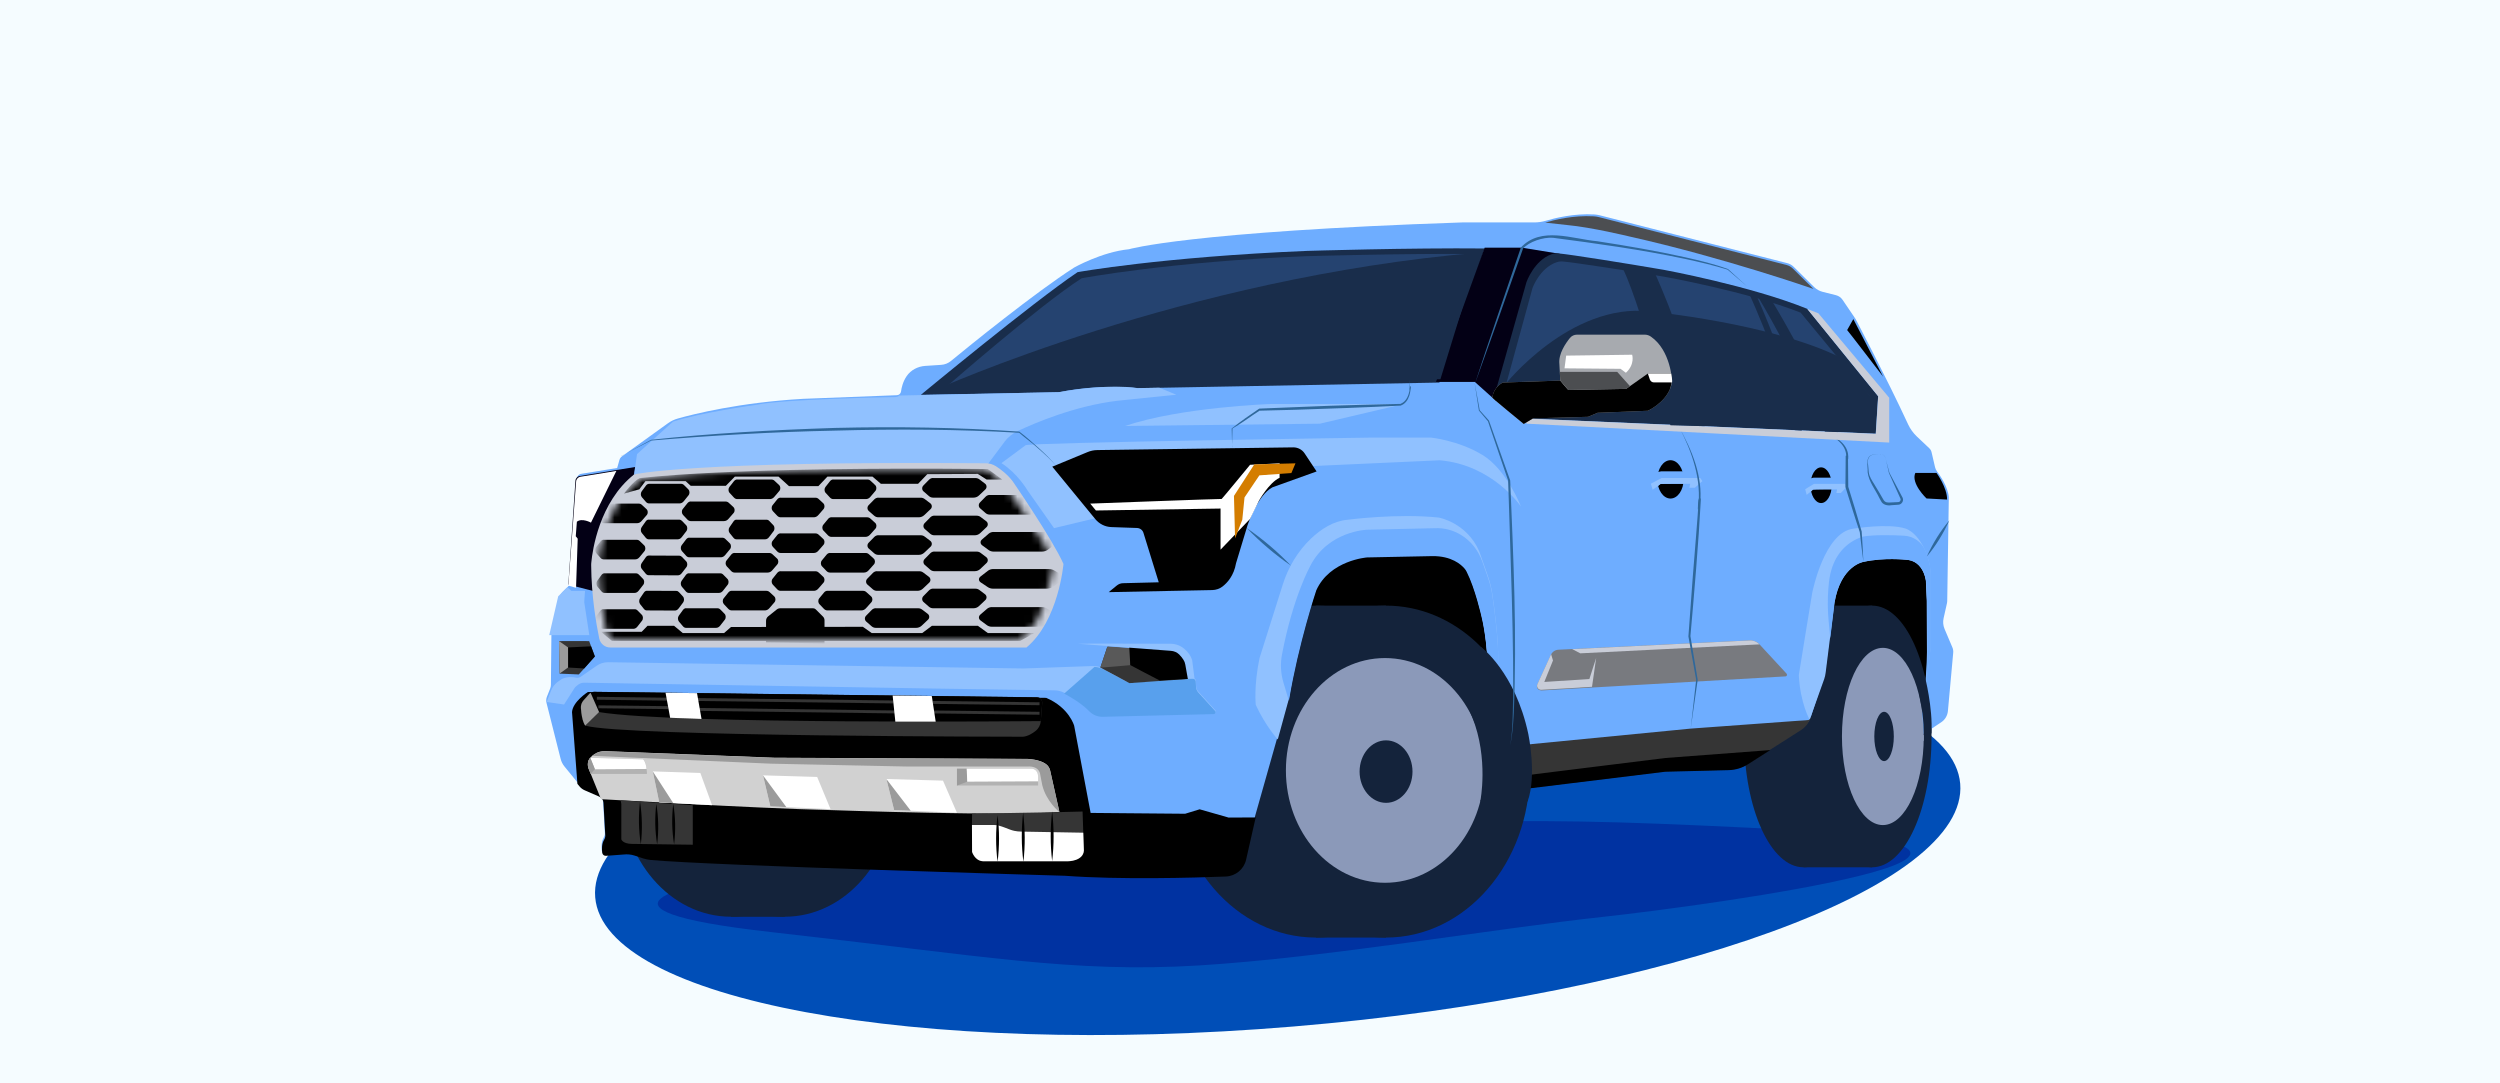 <?xml version="1.0" encoding="UTF-8"?> <svg xmlns="http://www.w3.org/2000/svg" width="360" height="156" viewBox="0 0 360 156" fill="none"><rect x="0" y="0" width="360" height="156" fill="#808080" stroke="none"/><g clip-path="url(#clip0_1_187)"><path d="M360 0H0V156H360V0Z" fill="#F5FCFF"></path><path d="M186.22 147.82C240.5 143.3 283.51 127.65 282.27 112.86C281.04 98.07 236.04 89.74 181.76 94.26C127.48 98.78 84.47 114.43 85.71 129.22C86.94 144.01 131.94 152.34 186.22 147.82Z" fill="#004EB7"></path><path d="M181.62 95.82C181.21 95.68 209.3 102.33 209.3 102.33L222.46 107.99L240.56 99.61L256.88 106.03C256.88 106.03 266.88 93.27 267.38 93.27C267.88 93.27 276.87 108.95 276.87 108.95C276.87 108.95 279.85 98.1 279.6 97.69C279.35 97.28 278.98 79.82 278.98 79.82L265.99 73.57L226.39 78.05L209.3 68.77L178.87 82.56C178.87 82.56 173.54 95.57 174.23 96.12C174.92 96.67 181.62 95.82 181.62 95.82Z" fill="black"></path><path d="M166.19 117.19C156.57 118.04 108.82 125.75 104.94 126.46C101.06 127.17 80.81 130.84 111.12 134.23C141.42 137.62 154.41 140.15 172.72 139.02C191.03 137.89 215.3 133.71 230.81 132.03C245.59 130.43 308.7 121.88 251.63 119.18C232.6 118.28 222.8 117.95 203.48 118.52C184.16 119.09 166.19 117.2 166.19 117.2" fill="#0032A1"></path><path d="M121.15 113.51C121.15 123.73 114.04 132.01 105.27 132.01C96.5 132.01 89.39 123.73 89.39 113.51C89.39 103.29 96.5 95.01 105.27 95.01C114.04 95.01 121.15 103.29 121.15 113.51Z" fill="#14233B"></path><path d="M113.01 95.01H105.27V132.02H113.01V95.01Z" fill="#14233B"></path><path d="M128.88 113.51C128.88 123.73 121.77 132.01 113 132.01C104.23 132.01 97.12 123.73 97.12 113.51C97.12 103.29 104.23 95.01 113 95.01C121.77 95.01 128.88 103.29 128.88 113.51Z" fill="#14233B"></path><path d="M268.25 106.05C268.25 116.45 264.42 124.89 259.7 124.89C254.98 124.89 251.15 116.46 251.15 106.05C251.15 95.64 254.98 87.21 259.7 87.21C264.42 87.21 268.25 95.64 268.25 106.05Z" fill="#14233B"></path><path d="M269.6 87.21H259.71V124.89H269.6V87.21Z" fill="#14233B"></path><path d="M278.14 106.05C278.14 116.45 274.31 124.89 269.59 124.89C264.87 124.89 261.04 116.46 261.04 106.05C261.04 95.64 264.87 87.21 269.59 87.21C274.31 87.21 278.14 95.64 278.14 106.05Z" fill="#14233B"></path><path d="M277.02 106.05C277.02 113.1 274.38 118.81 271.13 118.81C267.88 118.81 265.24 113.1 265.24 106.05C265.24 99 267.88 93.29 271.13 93.29C274.38 93.29 277.02 99 277.02 106.05Z" fill="#8B99B9"></path><path d="M272.71 106.05C272.71 108.01 272.08 109.6 271.31 109.6C270.54 109.6 269.9 108.01 269.9 106.05C269.9 104.09 270.53 102.5 271.31 102.5C272.09 102.5 272.71 104.09 272.71 106.05Z" fill="#14233B"></path><path d="M210.21 111.11C210.21 124.31 200.93 135.01 189.49 135.01C178.05 135.01 168.77 124.31 168.77 111.11C168.77 97.91 178.05 87.21 189.49 87.21C200.93 87.21 210.21 97.91 210.21 111.11Z" fill="#14233B"></path><path d="M199.58 87.21H189.49V135.01H199.58V87.21Z" fill="#14233B"></path><path d="M220.3 111.11C220.3 124.31 211.02 135.01 199.58 135.01C188.14 135.01 178.86 124.31 178.86 111.11C178.86 97.91 188.14 87.21 199.58 87.21C204.54 87.21 209.1 89.22 212.67 92.58C217.33 96.96 220.3 103.64 220.3 111.11Z" fill="#14233B"></path><path d="M213.71 110.94C213.71 119.88 207.32 127.12 199.44 127.12C191.56 127.12 185.17 119.87 185.17 110.94C185.17 102.01 191.56 94.76 199.44 94.76C207.32 94.76 213.71 102.01 213.71 110.94Z" fill="#8B99B9"></path><path d="M203.4 111.11C203.4 113.6 201.69 115.61 199.59 115.61C197.49 115.61 195.78 113.59 195.78 111.11C195.78 108.63 197.49 106.61 199.59 106.61C201.69 106.61 203.4 108.63 203.4 111.11Z" fill="#14233B"></path><path d="M79.54 90.77L80.54 86.13C80.62 85.77 80.8 85.44 81.07 85.18L81.75 84.52C81.93 84.35 82.04 84.12 82.05 83.87L83.07 68.92C83.09 68.57 83.36 68.28 83.7 68.23L88.87 67.39L89.2 66.23C89.26 66.02 89.39 65.84 89.57 65.71L96.17 60.96C96.61 60.64 97.11 60.4 97.63 60.26C99.86 59.63 106.47 57.96 115.66 57.43L129.15 56.91C129.46 56.9 129.71 56.67 129.75 56.36C129.82 55.83 130.01 54.97 130.56 54.16C131.16 53.28 132.17 52.76 133.23 52.69L135.51 52.54C136.04 52.51 136.54 52.31 136.95 51.97C139.51 49.86 149.07 42.12 154.67 38.53C154.67 38.53 158.64 36.28 162.57 35.89C162.57 35.89 171.06 33.36 210.55 32.03H220.92C221.49 32.03 222.05 31.95 222.59 31.79C223.88 31.4 226.68 30.71 229.59 30.88C229.85 30.9 230.11 30.94 230.36 31L257.36 37.89C257.71 37.98 258.03 38.16 258.29 38.42L261.24 41.34C261.57 41.67 261.99 41.9 262.44 42.02L264.39 42.51C264.77 42.61 265.1 42.84 265.32 43.16L267.2 45.93C267.2 45.93 271.75 54.57 274.77 61.11C275.07 61.76 275.5 62.35 276.02 62.85L277.82 64.55C277.98 64.7 278.09 64.89 278.14 65.1L278.65 67.29C278.7 67.5 278.79 67.69 278.92 67.87C279.38 68.48 280.51 70.11 280.63 71.6L280.4 86.58C280.4 86.66 280.39 86.75 280.37 86.83L279.88 89.02C279.76 89.54 279.81 90.08 280.02 90.58L281.14 93.22C281.25 93.47 281.29 93.74 281.26 94.02L280.5 102.38C280.44 103.04 280.09 103.64 279.54 104L276.16 106.26C276.16 106.26 277.37 100.77 277.48 93.92L277.44 86.37L277.32 83.54C277.32 83.54 277.05 80.37 274.36 80.29C274.36 80.29 271.24 79.94 268.28 80.6C268.28 80.6 265.01 81.11 264.11 86.48L262.84 96.58C262.8 96.88 262.74 97.17 262.64 97.46L260.82 103.05C260.58 103.79 260.09 104.42 259.43 104.84L251.82 109.69C250.99 110.22 250.03 110.51 249.05 110.54L239.88 110.77L209.39 114.51C209.39 114.51 213.79 108.2 214.41 101.15C214.41 101.15 214.53 93.21 213.32 88.3C213.32 88.3 212.42 84.27 211.18 81.83C211.1 81.67 211 81.51 210.88 81.37C210.38 80.78 209 79.54 206.23 79.57L196.84 79.76C196.84 79.76 191.47 80.15 189.52 84.51C189.52 84.51 186.95 92.18 185.59 100.36L180.76 117.42L179.38 123.5C179.07 124.88 177.87 125.88 176.46 125.93C171.8 126.11 161.28 126.41 153.27 125.82C153.27 125.82 101.86 124.34 93.58 123.54C93.23 123.51 92.88 123.43 92.55 123.32L91.31 122.91C90.8 122.74 90.27 122.69 89.74 122.76L87.2 122.95C86.93 122.97 86.69 122.77 86.66 122.5C86.6 122.01 86.58 121.23 86.91 120.67C87.03 120.46 87.11 120.24 87.1 120C87.05 119.02 86.91 116.5 86.84 115.31C86.82 114.92 86.58 114.58 86.22 114.42L84.13 113.51C83.84 113.38 83.58 113.19 83.38 112.94L81.28 110.37C81.02 110.05 80.83 109.68 80.73 109.27L78.7 101.23C78.62 100.93 78.64 100.61 78.76 100.32L79.22 99.16C79.29 98.99 79.32 98.8 79.33 98.62L79.4 91.58C79.4 91.3 79.43 91.02 79.49 90.74L79.54 90.77Z" fill="#6EADFF"></path><path d="M222.49 32.06C223.78 31.67 226.58 30.98 229.49 31.15C229.75 31.17 230.01 31.21 230.26 31.27L257.26 38.16C257.61 38.25 257.93 38.43 258.19 38.69L261.14 41.61C261.14 41.61 248.25 37.1 234.58 34.04C234.58 34.04 229.18 32.73 225.71 32.41L222.47 32.05L222.49 32.06Z" fill="#4C4E51"></path><path d="M81.84 84.18L82.86 69.23C82.88 68.88 83.15 68.59 83.49 68.54L88.66 67.7L91.45 67.25L91.31 68.31L86.17 77.85L85.79 85.2L81.83 84.18H81.84Z" fill="#030015"></path><path d="M260.79 103.13L260.72 103.35C260.48 104.09 259.99 104.72 259.33 105.14L251.72 109.99C250.89 110.52 249.93 110.81 248.95 110.84L239.78 111.07L209.29 114.81C209.29 114.81 211.18 112.16 212.69 107.94C212.69 107.94 214.24 107.76 214.27 107.76L243.45 104.92L260.46 103.68" fill="#353535"></path><path d="M210.56 112.77C209.83 114.11 209.29 114.87 209.29 114.87L239.78 111.13L248.95 110.9C249.93 110.87 250.89 110.58 251.72 110.05L254.92 108.01L239.83 109.15L210.55 112.78L210.56 112.77Z" fill="black"></path><path d="M276.97 101.86C277.23 99.76 277.48 97.12 277.53 94.23L277.49 86.68L277.37 83.85C277.37 83.85 277.1 80.68 274.41 80.6C274.41 80.6 271.29 80.25 268.33 80.91C268.33 80.91 265.06 81.42 264.16 86.79L262.89 96.89C262.85 97.19 262.79 97.48 262.69 97.77L260.59 103.64C260.59 103.64 259.22 101.23 259.03 97.21C259.03 97.21 260.94 85.41 260.97 85.32C261 85.23 262.69 76.6 266.93 76.12C266.93 76.12 271.95 75.31 274.42 76.12C274.42 76.12 276.7 76.76 277.78 80.98C277.94 81.59 278.01 82.23 278.01 82.86V93.3L276.95 101.86H276.97Z" fill="#90C1FF"></path><path d="M263.55 91.97L264.17 86.79C265.07 81.42 268.34 80.91 268.34 80.91C271.3 80.25 274.42 80.6 274.42 80.6C277.11 80.68 277.38 83.85 277.38 83.85L277.5 86.68L277.54 94.23C277.49 97.12 277.25 99.77 276.98 101.86L278.04 93.3V82.86C278.04 82.22 277.96 81.57 277.8 80.95C277.64 80.33 277.44 79.74 277.23 79.25C276.7 78.02 275.52 77.21 274.18 77.14C272.47 77.05 269.95 76.99 268.28 77.26C268.28 77.26 268.04 77.32 267.68 77.48C265.48 78.4 263.97 80.3 263.47 83.13C263.39 83.59 263.34 84.03 263.28 84.8C263.16 86.37 263.18 87.95 263.33 89.51L263.56 91.97H263.55Z" fill="#6EADFF"></path><path d="M211.45 111.21C212.69 108.72 214.09 105.17 214.42 101.42C214.42 101.42 214.54 93.48 213.33 88.57C213.33 88.57 212.43 84.54 211.19 82.1C211.11 81.94 211.01 81.78 210.89 81.64C210.39 81.05 209.01 79.81 206.24 79.84L196.85 80.03C196.85 80.03 191.48 80.42 189.53 84.78C189.53 84.78 186.96 92.45 185.6 100.63L184 106.48C184 106.48 182.24 104.57 180.83 101.5C180.83 101.5 180.53 98.76 181.38 94.74L184.72 84.17C185.51 81.67 186.88 79.37 188.78 77.56C190.21 76.2 192.02 75.01 194.09 74.84C194.09 74.84 201.22 73.9 207.18 74.53C207.18 74.53 211.21 75.23 213.02 79.41L214.25 82.93C214.55 83.79 214.77 84.67 214.9 85.57C215.23 87.83 215.81 92.3 215.73 95.01C215.73 95.01 215.76 100.85 214.69 105C214.51 105.71 214.22 106.39 213.86 107.02L211.45 111.22V111.21Z" fill="#90C1FF"></path><path d="M185.61 100.87C186.97 92.69 189.54 85.02 189.54 85.02C191.49 80.66 196.86 80.27 196.86 80.27L206.25 80.08C209.02 80.05 210.4 81.29 210.9 81.88C211.02 82.02 211.12 82.17 211.2 82.34C212.44 84.77 213.34 88.81 213.34 88.81C214.55 93.72 214.43 101.66 214.43 101.66C214.1 105.41 212.7 108.96 211.46 111.45L213.87 107.25C214.23 106.61 214.52 105.94 214.7 105.23C215.77 101.08 215.74 95.24 215.74 95.24C215.82 92.53 215.24 88.05 214.91 85.8C214.78 84.9 214.56 84.02 214.26 83.16L213.48 80.94C212.91 79.31 211.83 77.89 210.35 77.01C209.36 76.42 208.1 75.98 206.57 76.06L196.86 76.28C196.86 76.28 191.26 76.44 188.68 81.49C188.68 81.49 186.16 86 184.6 94.29C184.35 95.61 184.43 96.98 184.81 98.27L185.59 100.88L185.61 100.87Z" fill="#6EADFF"></path><path d="M81.84 84.32L82.96 69.34C82.98 68.99 83.25 68.7 83.59 68.65L88.76 67.81L85.1 75.26C85.1 75.26 83.8 74.54 83.07 75.13L82.91 77.22L83.19 77.57L82.95 84.65L81.82 84.32H81.84Z" fill="white"></path><path d="M83.16 112.89L83.44 113.23C83.64 113.48 83.9 113.67 84.19 113.8L86.28 114.71C86.64 114.87 86.88 115.21 86.9 115.6C86.96 116.79 87.1 119.31 87.16 120.29C87.17 120.53 87.1 120.76 86.97 120.96C86.64 121.52 86.66 122.29 86.72 122.79C86.75 123.06 86.99 123.26 87.26 123.24L89.8 123.05C90.33 122.99 90.87 123.04 91.37 123.2L92.61 123.61C92.95 123.72 93.29 123.79 93.64 123.83C101.92 124.63 153.33 126.11 153.33 126.11C161.34 126.7 171.86 126.4 176.52 126.22C177.93 126.16 179.13 125.17 179.44 123.79L180.82 117.71L176.92 117.73L172.75 116.54L170.66 117.18L157.05 117.06L154.68 104.51C154.68 104.51 153.97 101.9 150.65 100.49L84.65 99.65C84.65 99.65 82.47 101.04 82.37 102.54L83.15 112.91L83.16 112.89Z" fill="black"></path><path d="M132.61 56.85C132.61 56.85 148.59 43.63 155.17 39.19C155.17 39.19 167.26 37 188.19 36.13C188.19 36.13 203.16 35.67 213.8 35.78L207.27 55.09L163.8 55.9C163.8 55.9 158.77 55.21 152.47 56.48L132.62 56.85H132.61Z" fill="#192D4B"></path><path d="M85.58 99.63L149.32 100.42C149.77 100.42 150.12 100.81 150.08 101.26L149.87 103.85C149.83 104.4 149.56 104.91 149.13 105.25C148.67 105.62 148.02 106.02 147.32 106.09C147.32 106.09 89.59 106.07 84.28 104.49C84.28 104.49 83.78 103.95 83.65 101.96C83.62 101.56 83.76 101.16 84.03 100.85L84.84 99.95C85.03 99.74 85.3 99.62 85.58 99.62V99.63Z" fill="#353535"></path><path d="M84.28 104.49C84.28 104.49 83.78 103.95 83.65 101.96C83.62 101.56 83.76 101.16 84.03 100.85L84.84 99.95C85.03 99.74 85.3 99.62 85.58 99.62L149.32 100.41C149.77 100.41 150.12 100.8 150.08 101.25L149.87 103.84C149.87 103.84 97.24 104.36 86.26 102.54L84.28 104.48V104.49Z" fill="black"></path><path d="M134.28 101.15L149.69 101.34" stroke="#353535" stroke-width="0.42" stroke-miterlimit="10"></path><path d="M134.28 102.52L149.69 102.71" stroke="#353535" stroke-width="0.42" stroke-miterlimit="10"></path><path d="M100.37 100.73L128.65 101.08" stroke="#353535" stroke-width="0.42" stroke-miterlimit="10"></path><path d="M100.65 102.16L128.93 102.52" stroke="#353535" stroke-width="0.42" stroke-miterlimit="10"></path><path d="M85.95 100.55L96.04 100.68" stroke="#353535" stroke-width="0.42" stroke-miterlimit="10"></path><path d="M86.17 101.78L96.26 101.9" stroke="#353535" stroke-width="0.42" stroke-miterlimit="10"></path><path d="M86.26 102.55L84.28 104.49C84.28 104.49 83.78 103.95 83.65 101.96C83.62 101.56 83.76 101.16 84.03 100.85L84.84 99.95C84.9 99.88 84.97 99.82 85.05 99.77L86.27 102.54L86.26 102.55Z" fill="#9B9B9B"></path><path d="M95.84 99.76L95.86 99.87L96.5 103.36L101.02 103.53L100.37 99.81L95.84 99.76Z" fill="white"></path><path d="M128.54 100.16L134.18 100.23L134.74 103.92H128.93L128.54 100.16Z" fill="white"></path><path d="M86.55 115.09C86.17 115.03 108.3 116.39 119.82 116.66C119.82 116.66 146.35 117.59 152.55 116.91L151.22 110.96C151.14 110.6 150.95 110.28 150.66 110.06C150.23 109.73 149.43 109.37 147.99 109.28L111.47 109.11L87.18 108.16C86.62 108.14 86.07 108.28 85.61 108.58C85.39 108.72 85.17 108.9 84.99 109.12C84.63 109.55 84.55 110.15 84.76 110.67L86.55 115.09Z" fill="#D1D1D1"></path><path d="M137.8 110.7H148.69C148.88 110.7 149.06 110.79 149.16 110.95C149.23 111.05 149.31 111.18 149.38 111.33C149.46 111.49 149.49 111.67 149.49 111.85V113.12H137.8V110.7Z" fill="#B2B2B2"></path><path d="M139.21 110.7H137.8V113.12L139.28 112.57L139.21 110.7Z" fill="#9B9B9B"></path><path d="M139.22 110.92L139.28 112.56L149.49 112.51V111.88C149.49 111.62 149.44 111.37 149.31 111.15C149.17 110.9 148.92 110.67 148.51 110.7H139.21V110.92H139.22Z" fill="white"></path><path d="M85.56 111.45H93.16C93.16 111.45 93.2 109.94 92.62 109.33L85.03 109.12C85.03 109.12 84.44 109.62 84.77 110.67L85.09 111.45H85.58H85.56Z" fill="#B2B2B2"></path><path d="M85.02 109.13L92.61 109.34C92.92 109.67 93.06 110.25 93.11 110.73L85.65 110.78L85.01 109.14L85.02 109.13Z" fill="white"></path><path d="M85.06 111.45L84.74 110.67C84.41 109.62 85 109.12 85 109.12L85.67 110.76L85.05 111.44L85.06 111.45Z" fill="#9B9B9B"></path><path d="M94 111.08L100.85 111.31L102.54 115.95L94.93 115.55L94 111.08Z" fill="white"></path><path d="M96.95 115.65L94.93 115.55L94 111.08L96.95 115.65Z" fill="#9B9B9B"></path><path d="M109.87 111.65L117.67 111.88L119.6 116.52L110.93 116.12L109.87 111.65Z" fill="white"></path><path d="M113.23 116.22L110.93 116.12L109.87 111.65L113.23 116.22Z" fill="#9B9B9B"></path><path d="M127.64 112.18L135.79 112.41L137.8 117.04L128.75 116.64L127.64 112.18Z" fill="white"></path><path d="M131.15 116.75L128.75 116.64L127.64 112.18L131.15 116.75Z" fill="#9B9B9B"></path><path d="M89.47 115.79V120.86C89.47 120.86 89.65 121.5 90.98 121.52L99.76 121.64V115.95L97.12 115.77L89.38 115.24L89.47 115.79Z" fill="#353535"></path><path d="M96.95 115.76C97.27 117.7 97.31 119.65 97.07 121.6C96.75 119.66 96.71 117.71 96.95 115.76Z" fill="black"></path><path d="M94.51 115.76C94.83 117.7 94.87 119.65 94.63 121.6C94.31 119.66 94.27 117.71 94.51 115.76Z" fill="black"></path><path d="M92.16 115.43C92.48 117.48 92.52 119.54 92.28 121.6C91.96 119.55 91.92 117.49 92.16 115.43Z" fill="black"></path><path d="M139.98 117.16C139.95 117.32 139.98 122.67 139.98 122.67C139.98 122.67 140.36 123.95 141.54 124.02H153.8C153.8 124.02 155.96 124.02 156.08 122.49L155.89 116.86L152.26 116.95L139.96 117.17L139.98 117.16Z" fill="#353535"></path><path d="M139.96 118.79C139.96 120.35 139.98 122.67 139.98 122.67C139.98 122.67 140.36 123.95 141.54 124.02H153.8C153.8 124.02 155.96 124.02 156.08 122.49L155.99 119.91L147.08 119.75C146.73 119.75 146.39 119.71 146.05 119.64C145.24 119.48 144.13 118.81 143.16 118.8H139.95L139.96 118.79Z" fill="white"></path><path d="M143.65 117.38C143.93 119.62 143.93 121.88 143.65 124.12C143.37 121.88 143.37 119.62 143.65 117.38Z" fill="black"></path><path d="M147.33 117.04C147.62 119.4 147.64 121.76 147.37 124.12C147.07 121.76 147.06 119.4 147.33 117.04Z" fill="black"></path><path d="M151.51 116.85C151.79 119.24 151.79 121.63 151.51 124.01C151.23 121.62 151.23 119.23 151.51 116.85Z" fill="black"></path><path d="M99.96 117.04C112.65 117.07 126.6 117.57 139.28 118.23C126.79 118.12 112.47 117.6 99.96 117.04Z" fill="black"></path><path d="M99.96 118.2C112.65 118.23 126.6 118.73 139.28 119.39C126.79 119.28 112.47 118.76 99.96 118.2Z" fill="black"></path><path d="M99.96 119.35C112.65 119.38 126.6 119.88 139.28 120.54C126.79 120.43 112.47 119.91 99.96 119.35Z" fill="black"></path><path d="M99.96 120.81C112.65 120.84 126.6 121.34 139.28 122C126.79 121.89 112.47 121.37 99.96 120.81Z" fill="black"></path><path d="M99.96 122.26C112.65 122.29 126.6 122.79 139.28 123.45C126.79 123.34 112.47 122.82 99.96 122.26Z" fill="black"></path><path d="M152.55 116.93C152.55 116.93 150.66 115.43 150.08 113.04L149.79 111.52C149.79 111.52 149.74 110.26 147.91 110.38H130.59L111.04 109.97L85.29 108.84C85.4 108.75 85.51 108.67 85.62 108.6C86.09 108.3 86.64 108.16 87.19 108.18L111.48 109.13L148 109.3C149.44 109.39 150.24 109.75 150.67 110.08C150.96 110.3 151.15 110.63 151.23 110.98L152.56 116.93" fill="#9B9B9B"></path><path d="M78.7 101.08L81.22 101.45C81.22 101.45 82.1 100.1 82.7 99.13C82.82 98.93 83.05 98.74 83.26 98.59C83.52 98.4 83.83 98.3 84.15 98.31L134.56 99.15L151.87 99.41C152.35 99.41 152.83 99.54 153.25 99.76C154.15 100.23 155.76 101.17 156.88 102.32C157.39 102.84 158.1 103.12 158.84 103.1L174.78 102.71C175.02 102.71 175.13 102.42 174.98 102.25L172.56 99.59C172.37 99.38 172.26 99.12 172.24 98.84L172.19 98.03C172.17 97.77 171.95 97.57 171.69 97.59L163.05 98.12C162.65 98.14 162.26 98.06 161.91 97.87L158.97 96.29C158.46 96.02 157.9 95.89 157.32 95.91L147.36 96.26L87.56 95.36C86.99 95.36 86.42 95.52 85.95 95.85L83.66 97.43C83.44 97.59 83.16 97.64 82.89 97.58C82.47 97.48 81.75 97.41 80.95 97.75L80.26 98.22C79.88 98.53 79.56 98.93 79.37 99.4L78.71 101.08H78.7Z" fill="#90C1FF"></path><path d="M153.24 99.88C154.14 100.35 155.75 101.29 156.87 102.44C157.38 102.96 158.09 103.24 158.83 103.22L174.77 102.83C175.01 102.83 175.12 102.54 174.97 102.37L172.55 99.71C172.36 99.5 172.25 99.24 172.23 98.96L172.18 98.15C172.16 97.89 171.94 97.69 171.68 97.71L163.04 98.24C162.64 98.26 162.25 98.18 161.9 97.99L158.96 96.41C158.54 96.19 158.08 96.06 157.61 96.03L153.24 99.88Z" fill="#58A0ED"></path><path d="M158.45 96.13C158.49 96 159.43 93.18 159.43 93.18L168.91 93.82C168.91 93.82 170.62 94.42 170.81 95.97L171.05 97.77L166.4 98.1L162.64 98.37L158.46 96.13H158.45Z" fill="#353535"></path><path d="M158.45 96.13C158.5 96.17 162.76 95.78 162.76 95.78V93.33L159.49 93.08L158.45 96.13Z" fill="#595959"></path><path d="M162.76 95.77C162.76 95.77 166.94 97.99 167 97.99C167.06 97.99 171.04 97.76 171.04 97.76L171.31 96.13L170.79 94.6L169.4 93.59L167.22 93.23C167.22 93.23 164.73 93.29 164.75 93.23C164.77 93.17 162.61 93.07 162.61 93.07L162.76 95.77Z" fill="black"></path><path d="M155.24 92.7C155.32 92.66 165.4 92.69 168.52 92.7C169.26 92.7 169.98 92.95 170.54 93.43C171.01 93.83 171.49 94.4 171.68 95.12L172.01 97.71H171.04L170.68 95.69C170.64 95.44 170.55 95.21 170.41 95C170.27 94.78 170.06 94.49 169.8 94.24C169.48 93.93 169.05 93.75 168.61 93.72L155.23 92.7H155.24Z" fill="#90C1FF"></path><path d="M80.5 92.32C80.56 92.3 84.84 92.32 84.84 92.32L85.66 94.53L83.35 97.12L80.58 97L80.5 92.32Z" fill="#353535"></path><path d="M84.12 96.26L85.66 94.53L85.11 93.07L81.8 93.23V96.12L84.12 96.26Z" fill="black"></path><path d="M80.58 97L81.8 96.12V93.23L80.5 92.32L80.58 97Z" fill="#9B9B9B"></path><path d="M79.09 91.46H84.86L84.13 86.71L84.24 85.09H82.28L81.7 84.55L80.38 85.87L79.09 91.46Z" fill="#90C1FF"></path><path d="M221.92 99.43L257.11 97.4C257.31 97.39 257.4 97.15 257.27 97.01L253.37 92.79C253.01 92.41 252.51 92.2 251.98 92.22L224.41 93.56C223.95 93.58 223.53 93.86 223.34 94.28L221.37 98.59C221.19 98.99 221.49 99.43 221.93 99.41L221.92 99.43Z" fill="#787A7F"></path><path d="M227.54 99.01L221.95 99.33C221.51 99.36 221.21 98.91 221.39 98.51L223.36 94.2L223.63 95.11L222.38 98.2L228.87 97.78L229.85 94.73L229.25 98.9L227.53 99L227.54 99.01Z" fill="#C9CDD8"></path><path d="M226.39 93.47L251.97 92.22C252.49 92.19 253 92.4 253.36 92.79L227.56 94.08L226.39 93.47Z" fill="#C9CDD8"></path><path d="M240.55 71.79C241.594 71.79 242.44 70.554 242.44 69.03C242.44 67.506 241.594 66.27 240.55 66.27C239.506 66.27 238.66 67.506 238.66 69.03C238.66 70.554 239.506 71.79 240.55 71.79Z" fill="black"></path><path d="M237.29 68.24L239.22 67.87H244.15L245.12 69.28L244.04 70.23H243.25L243.37 69.67C243.37 69.67 239.06 69.65 239.06 69.71C239.06 69.77 237.96 70.52 237.96 70.52L237.28 68.24H237.29Z" fill="#6EADFF"></path><path d="M237.72 69.65L237.98 70.52C237.98 70.52 239.08 69.77 239.08 69.71C239.08 69.65 243.39 69.67 243.39 69.67L243.27 70.23H244.06L245.14 69.28L244.83 68.83H239.28L237.73 69.65H237.72Z" fill="#90C1FF"></path><path d="M262.24 72.44C263.085 72.44 263.77 71.289 263.77 69.87C263.77 68.451 263.085 67.3 262.24 67.3C261.395 67.3 260.71 68.451 260.71 69.87C260.71 71.289 261.395 72.44 262.24 72.44Z" fill="black"></path><path d="M259.6 69.13L261.16 68.78H265.16L265.95 70.09L265.08 70.98H264.44L264.54 70.46C264.54 70.46 261.05 70.44 261.05 70.5C261.05 70.56 260.16 71.25 260.16 71.25L259.61 69.12L259.6 69.13Z" fill="#6EADFF"></path><path d="M259.95 70.45L260.16 71.26C260.16 71.26 261.05 70.56 261.05 70.51C261.05 70.46 264.54 70.47 264.54 70.47L264.44 70.99H265.08L265.95 70.1L265.7 69.68H261.2L259.95 70.45Z" fill="#90C1FF"></path><path d="M144.62 63.65C145.13 62.97 145.79 62.43 146.55 62.07C148.97 60.93 154.74 58.45 160.9 57.71L169.39 56.84L166.94 55.83L163.8 55.89C163.8 55.89 160 55.15 152.47 56.47L129.43 56.96C129.43 56.96 129.51 57.23 128.3 57.19C128.3 57.19 112.73 57.47 108.96 58.29C108.96 58.29 100.84 59.41 96.91 60.72L91.73 65.39L91.33 68.31L142.24 66.85L144.64 63.64L144.62 63.65Z" fill="#90C1FF"></path><path d="M202.11 58.18H182.92C182.92 58.18 170.05 58.62 162.01 61.34L190.07 61.01L202.1 58.18H202.11Z" fill="#90C1FF"></path><path d="M147.65 64.12C148.09 63.73 197.67 63.01 197.67 63.01H206.04C206.04 63.01 209.98 63.4 213.47 65.51C216.96 67.62 219.02 72.94 219.02 72.94C219.02 72.94 214.97 66.93 207.32 66.28L189.07 67.11L151.78 76.05L147.93 70.57C147.93 70.57 146.54 68.18 144.21 66.69L147.65 64.14V64.12Z" fill="#90C1FF"></path><path d="M151.52 67.19L157.73 74.76C158.3 75.45 159.14 75.87 160.03 75.9L163.74 76.03C164.17 76.05 164.54 76.33 164.66 76.74L166.86 83.85L161.73 83.98C161.39 83.98 161.06 84.11 160.8 84.33L159.65 85.27L174.56 84.97C175.1 84.96 175.62 84.78 176.04 84.46C176.74 83.92 177.68 82.89 177.99 81.1L179.65 75.62C179.65 75.62 181.1 71.27 183.24 70.17L189.59 67.89L187.86 65.28C187.5 64.74 186.89 64.42 186.24 64.42L158.04 64.81C157.53 64.81 157.03 64.92 156.56 65.12L151.51 67.21L151.52 67.19Z" fill="black"></path><path d="M156.99 72.52L157.81 73.51L175.76 73.23V79.15L180.01 74.72L181.28 72.12C181.28 72.12 182.71 69.53 184.26 68.8V66.72L180.01 66.93C180.01 66.93 175.93 71.89 175.92 71.85C175.91 71.81 157 72.52 157 72.52H156.99Z" fill="white"></path><path d="M177.85 77.53L177.69 71.41L180.62 66.87L186.55 66.72L185.96 68.12L181.35 68.45L179.21 71.63L178.89 74.84L177.85 77.53Z" fill="#D47D00"></path><path d="M85.16 80.9C85.31 79.34 86.27 72.3 91.31 68.32C91.31 68.32 99.09 66.36 141.95 66.71C142.46 66.71 142.97 66.86 143.4 67.13C144.06 67.55 145.06 68.29 145.83 69.31C145.83 69.31 151.6 77.7 153.14 81.21C153.14 81.21 152.44 89.38 147.81 93.24H87.88C87.11 93.24 86.45 92.7 86.29 91.94C85.87 89.93 85.16 85.84 85.13 81.44C85.13 81.26 85.13 81.08 85.16 80.9Z" fill="#C9CDD8"></path><path d="M86.2 80.72C86.35 79.28 87.27 72.75 92.14 69.06C92.14 69.06 99.65 67.25 140.99 67.57C141.49 67.57 141.97 67.71 142.39 67.96C143.03 68.35 143.99 69.04 144.73 69.98C144.73 69.98 150.3 77.76 151.79 81C151.18 82.86 150.57 90.23 146.64 92.14H88.83C88.09 92.14 87.45 91.64 87.3 90.94C86.9 89.08 86.21 85.29 86.18 81.21C86.18 81.04 86.18 80.87 86.2 80.71V80.72Z" fill="#C9CDD8"></path><mask id="mask0_1_187" style="mask-type:luminance" maskUnits="userSpaceOnUse" x="86" y="67" width="66" height="26"><path d="M86.2 80.72C86.35 79.28 87.27 72.75 92.14 69.06C92.14 69.06 99.65 67.25 140.99 67.57C141.49 67.57 141.97 67.71 142.39 67.96C143.03 68.35 143.99 69.04 144.73 69.98C144.73 69.98 150.3 77.76 151.79 81C151.18 82.86 150.57 90.23 146.64 92.14H88.83C88.09 92.14 87.45 91.64 87.3 90.94C86.9 89.08 86.21 85.29 86.18 81.21C86.18 81.04 86.18 80.87 86.2 80.71V80.72Z" fill="white"></path></mask><g mask="url(#mask0_1_187)"><path d="M134.56 79.43H140.65C140.85 79.43 141.04 79.49 141.2 79.61L142.02 80.23C142.29 80.43 142.32 80.83 142.07 81.07L141.15 81.94C140.94 82.14 140.66 82.25 140.37 82.25H134.53C134.32 82.25 134.11 82.17 133.95 82.03L133.17 81.35C132.92 81.13 132.91 80.75 133.14 80.51L133.96 79.67C134.12 79.51 134.33 79.42 134.55 79.42L134.56 79.43Z" fill="black"></path><path d="M134.56 74.26H140.65C140.85 74.26 141.04 74.32 141.2 74.44L142.02 75.06C142.29 75.26 142.32 75.66 142.07 75.9L141.15 76.77C140.94 76.97 140.66 77.08 140.37 77.08H134.53C134.32 77.08 134.11 77 133.95 76.86L133.17 76.18C132.92 75.96 132.91 75.58 133.14 75.34L133.96 74.5C134.12 74.34 134.33 74.25 134.55 74.25L134.56 74.26Z" fill="black"></path><path d="M134.38 68.84H140.47C140.67 68.84 140.86 68.9 141.02 69.02L141.84 69.64C142.11 69.84 142.14 70.24 141.89 70.48L140.97 71.35C140.76 71.55 140.48 71.66 140.19 71.66H134.35C134.14 71.66 133.93 71.58 133.77 71.44L132.99 70.76C132.74 70.54 132.73 70.16 132.96 69.92L133.78 69.08C133.94 68.92 134.15 68.83 134.37 68.83L134.38 68.84Z" fill="black"></path><path d="M126.5 71.67H132.59C132.79 71.67 132.98 71.73 133.14 71.85L133.96 72.47C134.23 72.67 134.26 73.07 134.01 73.31L133.09 74.18C132.88 74.38 132.6 74.49 132.31 74.49H126.47C126.26 74.49 126.05 74.41 125.89 74.27L125.11 73.59C124.86 73.37 124.85 72.99 125.08 72.75L125.9 71.91C126.06 71.75 126.27 71.66 126.49 71.66L126.5 71.67Z" fill="black"></path><path d="M142.53 71.28H148.62C148.82 71.28 149.01 71.34 149.17 71.46L149.99 72.08C150.26 72.28 150.29 72.68 150.04 72.92L149.12 73.79C148.91 73.99 148.63 74.1 148.34 74.1H142.5C142.29 74.1 142.08 74.02 141.92 73.88L141.14 73.2C140.89 72.98 140.88 72.6 141.11 72.36L141.93 71.52C142.09 71.36 142.3 71.27 142.52 71.27L142.53 71.28Z" fill="black"></path><path d="M143.08 76.61H150.35C150.59 76.61 150.82 76.67 151.01 76.79L151.99 77.41C152.31 77.61 152.34 78.01 152.05 78.25L150.95 79.12C150.7 79.32 150.37 79.43 150.02 79.43H143.06C142.81 79.43 142.56 79.35 142.37 79.21L141.44 78.53C141.14 78.31 141.12 77.93 141.4 77.69L142.37 76.85C142.56 76.69 142.81 76.6 143.08 76.6V76.61Z" fill="black"></path><path d="M143.03 81.95H151.05C151.31 81.95 151.57 82.01 151.78 82.13L152.86 82.75C153.22 82.95 153.25 83.35 152.92 83.59L151.71 84.46C151.43 84.66 151.07 84.77 150.69 84.77H143.01C142.73 84.77 142.46 84.69 142.25 84.55L141.23 83.87C140.9 83.65 140.88 83.27 141.18 83.03L142.26 82.19C142.47 82.03 142.75 81.94 143.04 81.94L143.03 81.95Z" fill="black"></path><path d="M142.83 87.43H150.07C150.31 87.43 150.54 87.49 150.73 87.61L151.71 88.23C152.03 88.43 152.06 88.83 151.77 89.07L150.67 89.94C150.42 90.14 150.09 90.25 149.75 90.25H142.81C142.56 90.25 142.31 90.17 142.12 90.03L141.2 89.35C140.9 89.13 140.89 88.75 141.16 88.51L142.13 87.67C142.32 87.51 142.57 87.42 142.84 87.42L142.83 87.43Z" fill="black"></path><path d="M126.5 77.08H132.59C132.79 77.08 132.98 77.14 133.14 77.26L133.96 77.88C134.23 78.08 134.26 78.48 134.01 78.72L133.09 79.59C132.88 79.79 132.6 79.9 132.31 79.9H126.47C126.26 79.9 126.05 79.82 125.89 79.68L125.11 79C124.86 78.78 124.85 78.4 125.08 78.16L125.9 77.32C126.06 77.16 126.27 77.07 126.49 77.07L126.5 77.08Z" fill="black"></path><path d="M126.3 82.26H132.39C132.59 82.26 132.78 82.32 132.94 82.44L133.76 83.06C134.03 83.26 134.06 83.66 133.81 83.9L132.89 84.77C132.68 84.97 132.4 85.08 132.11 85.08H126.27C126.06 85.08 125.85 85 125.69 84.86L124.91 84.18C124.66 83.96 124.65 83.58 124.88 83.34L125.7 82.5C125.86 82.34 126.07 82.25 126.29 82.25L126.3 82.26Z" fill="black"></path><path d="M112.43 82.26H117.43C117.59 82.26 117.75 82.32 117.88 82.44L118.55 83.06C118.77 83.26 118.79 83.66 118.59 83.9L117.83 84.77C117.66 84.97 117.43 85.08 117.19 85.08H112.4C112.22 85.08 112.06 85 111.92 84.86L111.28 84.18C111.08 83.96 111.06 83.58 111.25 83.34L111.92 82.5C112.05 82.34 112.22 82.25 112.41 82.25L112.43 82.26Z" fill="black"></path><path d="M112.43 76.81H117.43C117.59 76.81 117.75 76.87 117.88 76.99L118.55 77.61C118.77 77.81 118.79 78.21 118.59 78.45L117.83 79.32C117.66 79.52 117.43 79.63 117.19 79.63H112.4C112.22 79.63 112.06 79.55 111.92 79.41L111.28 78.73C111.08 78.51 111.06 78.13 111.25 77.89L111.92 77.05C112.05 76.89 112.22 76.8 112.41 76.8L112.43 76.81Z" fill="black"></path><path d="M112.43 71.67H117.43C117.59 71.67 117.75 71.73 117.88 71.85L118.55 72.47C118.77 72.67 118.79 73.07 118.59 73.31L117.83 74.18C117.66 74.38 117.43 74.49 117.19 74.49H112.4C112.22 74.49 112.06 74.41 111.92 74.27L111.28 73.59C111.08 73.37 111.06 72.99 111.25 72.75L111.92 71.91C112.05 71.75 112.22 71.66 112.41 71.66L112.43 71.67Z" fill="black"></path><path d="M99.5 72.22H104.49C104.65 72.22 104.81 72.28 104.94 72.4L105.61 73.02C105.83 73.22 105.85 73.62 105.65 73.86L104.89 74.73C104.72 74.93 104.49 75.04 104.25 75.04H99.47C99.29 75.04 99.13 74.96 98.99 74.82L98.35 74.14C98.15 73.92 98.13 73.54 98.32 73.3L98.99 72.46C99.12 72.3 99.29 72.21 99.48 72.21L99.5 72.22Z" fill="black"></path><path d="M99.26 77.43H104.02C104.18 77.43 104.33 77.49 104.45 77.61L105.09 78.23C105.3 78.43 105.32 78.83 105.13 79.07L104.41 79.94C104.25 80.14 104.03 80.25 103.8 80.25H99.25C99.08 80.25 98.92 80.17 98.8 80.03L98.19 79.35C98 79.13 97.98 78.75 98.16 78.51L98.8 77.67C98.92 77.51 99.09 77.42 99.26 77.42V77.43Z" fill="black"></path><path d="M99.2 82.56H103.73C103.88 82.56 104.02 82.62 104.14 82.74L104.75 83.36C104.95 83.56 104.97 83.96 104.79 84.2L104.11 85.07C103.95 85.27 103.75 85.38 103.53 85.38H99.19C99.03 85.38 98.88 85.3 98.76 85.16L98.18 84.48C98 84.26 97.98 83.88 98.15 83.64L98.76 82.8C98.88 82.64 99.04 82.55 99.2 82.55V82.56Z" fill="black"></path><path d="M98.79 87.59H103.32C103.47 87.59 103.61 87.65 103.73 87.77L104.34 88.39C104.54 88.59 104.56 88.99 104.38 89.23L103.7 90.1C103.54 90.3 103.34 90.41 103.12 90.41H98.78C98.62 90.41 98.47 90.33 98.35 90.19L97.77 89.51C97.59 89.29 97.57 88.91 97.74 88.67L98.35 87.83C98.47 87.67 98.63 87.58 98.79 87.58V87.59Z" fill="black"></path><path d="M86.99 72.52H91.98C92.14 72.52 92.3 72.58 92.43 72.7L93.1 73.32C93.32 73.52 93.34 73.92 93.14 74.16L92.38 75.03C92.21 75.23 91.98 75.34 91.74 75.34H86.96C86.78 75.34 86.62 75.26 86.48 75.12L85.84 74.44C85.64 74.22 85.62 73.84 85.81 73.6L86.48 72.76C86.61 72.6 86.78 72.51 86.97 72.51L86.99 72.52Z" fill="black"></path><path d="M86.93 77.73H91.69C91.85 77.73 92 77.79 92.12 77.91L92.76 78.53C92.97 78.73 92.99 79.13 92.8 79.37L92.08 80.24C91.92 80.44 91.7 80.55 91.47 80.55H86.92C86.75 80.55 86.59 80.47 86.47 80.33L85.86 79.65C85.67 79.43 85.65 79.05 85.83 78.81L86.47 77.97C86.59 77.81 86.76 77.72 86.93 77.72V77.73Z" fill="black"></path><path d="M87.05 82.56H91.58C91.73 82.56 91.87 82.62 91.99 82.74L92.6 83.36C92.8 83.56 92.82 83.96 92.64 84.2L91.96 85.07C91.8 85.27 91.6 85.38 91.38 85.38H87.04C86.88 85.38 86.73 85.3 86.61 85.16L86.03 84.48C85.85 84.26 85.83 83.88 86 83.64L86.61 82.8C86.73 82.64 86.89 82.55 87.05 82.55V82.56Z" fill="black"></path><path d="M86.87 87.73H91.4C91.55 87.73 91.69 87.79 91.81 87.91L92.42 88.53C92.62 88.73 92.64 89.13 92.46 89.37L91.78 90.24C91.62 90.44 91.42 90.55 91.2 90.55H86.86C86.7 90.55 86.55 90.47 86.43 90.33L85.85 89.65C85.67 89.43 85.65 89.05 85.82 88.81L86.43 87.97C86.55 87.81 86.71 87.72 86.87 87.72V87.73Z" fill="black"></path><path d="M126.13 87.59H132.22C132.42 87.59 132.61 87.65 132.77 87.77L133.59 88.39C133.86 88.59 133.89 88.99 133.64 89.23L132.72 90.1C132.51 90.3 132.23 90.41 131.94 90.41H126.1C125.89 90.41 125.68 90.33 125.52 90.19L124.74 89.51C124.49 89.29 124.48 88.91 124.71 88.67L125.53 87.83C125.69 87.67 125.9 87.58 126.12 87.58L126.13 87.59Z" fill="black"></path><path d="M119.16 85.08H124.29C124.46 85.08 124.62 85.14 124.75 85.26L125.44 85.88C125.67 86.08 125.69 86.48 125.48 86.72L124.7 87.59C124.52 87.79 124.29 87.9 124.05 87.9H119.14C118.96 87.9 118.79 87.82 118.65 87.68L118 87C117.79 86.78 117.78 86.4 117.97 86.16L118.66 85.32C118.79 85.16 118.97 85.07 119.16 85.07V85.08Z" fill="black"></path><path d="M119.53 79.63H124.66C124.83 79.63 124.99 79.69 125.12 79.81L125.81 80.43C126.04 80.63 126.06 81.03 125.85 81.27L125.07 82.14C124.89 82.34 124.66 82.45 124.42 82.45H119.51C119.33 82.45 119.16 82.37 119.02 82.23L118.37 81.55C118.16 81.33 118.15 80.95 118.34 80.71L119.03 79.87C119.16 79.71 119.34 79.62 119.53 79.62V79.63Z" fill="black"></path><path d="M119.74 74.49H124.87C125.04 74.49 125.2 74.55 125.33 74.67L126.02 75.29C126.25 75.49 126.27 75.89 126.06 76.13L125.28 77C125.1 77.2 124.87 77.31 124.63 77.31H119.72C119.54 77.31 119.37 77.23 119.23 77.09L118.58 76.41C118.37 76.19 118.36 75.81 118.55 75.57L119.24 74.73C119.37 74.57 119.55 74.48 119.74 74.48V74.49Z" fill="black"></path><path d="M120.01 69.05H124.92C125.08 69.05 125.24 69.11 125.36 69.23L126.02 69.85C126.24 70.05 126.26 70.45 126.06 70.69L125.32 71.56C125.15 71.76 124.93 71.87 124.69 71.87H119.99C119.82 71.87 119.65 71.79 119.52 71.65L118.89 70.97C118.69 70.75 118.68 70.37 118.86 70.13L119.52 69.29C119.65 69.13 119.82 69.04 120 69.04L120.01 69.05Z" fill="black"></path><path d="M106.18 69.05H111.09C111.25 69.05 111.41 69.11 111.53 69.23L112.19 69.85C112.41 70.05 112.43 70.45 112.23 70.69L111.49 71.56C111.32 71.76 111.1 71.87 110.86 71.87H106.16C105.99 71.87 105.82 71.79 105.69 71.65L105.06 70.97C104.86 70.75 104.85 70.37 105.03 70.13L105.69 69.29C105.82 69.13 105.99 69.04 106.17 69.04L106.18 69.05Z" fill="black"></path><path d="M93.47 69.67H98.08C98.23 69.67 98.38 69.73 98.5 69.85L99.12 70.47C99.33 70.67 99.34 71.07 99.16 71.31L98.46 72.18C98.3 72.38 98.09 72.49 97.87 72.49H93.46C93.3 72.49 93.14 72.42 93.02 72.28L92.43 71.6C92.24 71.38 92.23 71 92.4 70.76L93.02 69.92C93.14 69.76 93.3 69.67 93.47 69.67Z" fill="black"></path><path d="M93.42 74.83H97.82C97.96 74.83 98.1 74.9 98.22 75.02L98.81 75.64C99.01 75.84 99.02 76.24 98.84 76.48L98.17 77.35C98.02 77.55 97.82 77.66 97.61 77.66H93.4C93.25 77.66 93.1 77.57 92.98 77.43L92.42 76.75C92.24 76.53 92.23 76.15 92.4 75.91L92.99 75.07C93.1 74.91 93.26 74.82 93.42 74.82V74.83Z" fill="black"></path><path d="M93.42 80L97.82 80.02C97.96 80.02 98.1 80.09 98.22 80.21L98.81 80.83C99.01 81.04 99.02 81.44 98.84 81.67L98.17 82.54C98.02 82.74 97.82 82.85 97.61 82.85L93.4 82.83C93.25 82.83 93.1 82.75 92.98 82.61L92.42 81.93C92.24 81.71 92.23 81.33 92.4 81.09L92.99 80.25C93.1 80.09 93.26 80 93.42 80Z" fill="black"></path><path d="M93.15 85.07L97.4 85.09C97.54 85.09 97.67 85.16 97.78 85.28L98.35 85.9C98.54 86.11 98.55 86.51 98.38 86.74L97.73 87.61C97.58 87.81 97.39 87.92 97.19 87.92L93.12 87.9C92.97 87.9 92.83 87.82 92.72 87.68L92.18 87C92.01 86.78 92 86.4 92.16 86.16L92.73 85.32C92.84 85.16 92.99 85.07 93.15 85.07Z" fill="black"></path><path d="M106.04 74.84H110.39C110.53 74.84 110.67 74.9 110.78 75.02L111.37 75.64C111.56 75.84 111.58 76.24 111.4 76.48L110.74 77.35C110.59 77.55 110.39 77.66 110.19 77.66H106.03C105.88 77.66 105.73 77.58 105.62 77.44L105.07 76.76C104.89 76.54 104.88 76.16 105.05 75.92L105.63 75.08C105.74 74.92 105.89 74.83 106.05 74.83L106.04 74.84Z" fill="black"></path><path d="M105.79 79.63H110.78C110.94 79.63 111.1 79.69 111.23 79.81L111.9 80.43C112.12 80.63 112.14 81.03 111.94 81.27L111.19 82.14C111.02 82.34 110.79 82.45 110.55 82.45H105.77C105.59 82.45 105.43 82.37 105.29 82.23L104.65 81.55C104.45 81.33 104.43 80.95 104.62 80.71L105.29 79.87C105.42 79.71 105.59 79.62 105.78 79.62L105.79 79.63Z" fill="black"></path><path d="M105.38 85.08H110.37C110.53 85.08 110.69 85.14 110.82 85.26L111.49 85.88C111.71 86.08 111.73 86.48 111.53 86.72L110.78 87.59C110.61 87.79 110.38 87.9 110.14 87.9H105.36C105.18 87.9 105.02 87.82 104.88 87.68L104.24 87C104.04 86.78 104.02 86.4 104.21 86.16L104.88 85.32C105.01 85.16 105.18 85.07 105.37 85.07L105.38 85.08Z" fill="black"></path><path d="M134.38 84.77H140.47C140.67 84.77 140.86 84.83 141.02 84.95L141.84 85.57C142.11 85.77 142.14 86.17 141.89 86.41L140.97 87.28C140.76 87.48 140.48 87.59 140.19 87.59H134.35C134.14 87.59 133.93 87.51 133.77 87.37L132.99 86.69C132.74 86.47 132.73 86.09 132.96 85.85L133.78 85.01C133.94 84.85 134.15 84.76 134.37 84.76L134.38 84.77Z" fill="black"></path><path d="M86.54 90.98H92.4L93.24 90.12H97.07L98.32 91.16H104.27L105.26 90.29L124.25 90.26L125.53 91.16H132.8L134.19 90.12H140.82L142.25 91.16H148.94L146.91 92.29H88.11L86.54 90.98Z" fill="black"></path><path d="M110.31 89.41V92.52L118.73 92.64V89.32C118.73 89.12 118.65 88.92 118.5 88.78L117.47 87.75C117.37 87.65 117.23 87.59 117.09 87.59H112.36C112.18 87.59 112 87.65 111.86 87.76L110.62 88.75C110.42 88.91 110.31 89.15 110.31 89.4V89.41Z" fill="black"></path><path d="M89.85 71.08C89.85 71.08 91.18 69.27 92.11 68.85C92.11 68.85 104.77 67.16 142.25 67.54L144.32 69.05H142.07L140.8 68.24L133.53 68.28L132.2 69.67H126.85L125.64 68.63H119.15L117.85 70H113.61L112.11 68.63H105.82L104.52 69.96H99.47L98.73 69.28H92.95L92.06 70.46L89.86 71.08H89.85Z" fill="black"></path></g><path d="M265.99 47.53C266.07 47.58 271.17 54.24 271.17 54.24L266.88 45.95L265.99 47.53Z" fill="black"></path><path d="M275.82 68.1H278.86C278.86 68.1 280.41 70.24 280.38 71.94L277.42 71.78C277.42 71.78 275.12 69.61 275.81 68.09L275.82 68.1Z" fill="black"></path><path d="M212.87 105.45C212.87 105.45 214.54 109.88 213.22 115.16L207.64 117.4L206.71 113.2L208.8 108.73L212.87 105.45Z" fill="#8B99B9"></path><path d="M210.77 94.6L213.26 93.15C213.26 93.15 218.2 96.81 220.08 105.71C220.08 105.71 221.34 111.67 219.97 115.42H213.16C213.16 115.42 214.4 109.27 212.01 103.29C211.99 103.24 211.97 103.19 211.95 103.14C209.47 97.11 209.65 96.03 209.65 96.03L210.78 94.61L210.77 94.6Z" fill="#14233B"></path><path d="M274.42 101.86L276.64 101.5C276.64 101.5 277.07 104.97 277.03 106.66L275.26 107.08L275.05 103.92C275.05 103.92 274.22 101.77 274.43 101.85L274.42 101.86Z" fill="#8B99B9"></path><path d="M276.16 97.71L277.17 97.36C277.17 97.36 278.35 101.89 278.13 105.61L277.01 105.85C277.01 105.85 277.11 103.62 276.45 100.42L276.16 97.71Z" fill="#14233B"></path><path d="M89.49 65.66C89.49 65.66 93.73 63.33 93.75 63.33C102.55 62.38 111.4 61.91 120.24 61.62C129.09 61.4 137.95 61.54 146.78 62.15C147.76 62.88 148.69 63.74 149.61 64.55C150.51 65.37 151.39 66.22 152.16 67.16C151.36 66.24 150.46 65.41 149.54 64.61C148.71 63.85 147.46 62.93 146.76 62.32C137.93 61.81 129.08 61.76 120.24 62.01C111.4 62.19 102.56 62.7 93.75 63.44C93.83 63.4 89.47 65.65 89.47 65.65L89.49 65.66Z" fill="#2F689B"></path><path d="M177.43 64.41L177.36 61.7C178.61 60.71 180 59.74 181.33 58.84C183.87 58.73 188.97 58.52 191.5 58.43C194.89 58.33 198.28 58.22 201.68 58.16C201.79 58.12 202.2 57.89 202.34 57.68C202.82 57.14 202.95 56.39 203.08 55.7C203.1 55.69 203.05 55.65 203.12 55.7C203.14 55.72 203.18 55.69 203.17 55.68C203.1 55.86 203.02 56.23 202.96 56.41C202.96 56.26 202.95 54.84 202.96 54.66L203.04 56.15H202.97L203.07 55.7V55.67L203.08 55.65C203.08 55.64 203.13 55.6 203.15 55.61C203.22 55.69 203.17 55.7 203.18 55.72C203.12 56.14 203.07 56.57 202.94 56.98C202.75 57.57 202.35 58.19 201.68 58.41C196.78 58.66 191.35 58.86 186.42 59.01L181.33 59.14L181.41 59.11C180.14 59.92 178.61 61.08 177.48 61.7L177.41 64.41H177.43Z" fill="#2F689B"></path><path d="M179.53 76.04C181.84 77.63 183.97 79.44 185.91 81.46C183.6 79.87 181.47 78.06 179.53 76.04Z" fill="#2F689B"></path><path d="M212.33 55.07C212.33 55.07 213.12 59.19 213.07 59.06L214.41 60.56C214.45 60.64 217.45 69.11 217.47 69.19C217.93 80.32 218.46 91.48 217.99 102.62C217.89 104.21 217.82 105.81 217.45 107.36C217.77 105.8 217.79 104.2 217.84 102.61C218.09 93.78 217.44 78.21 217.17 69.19C217.24 69.43 214.19 60.46 214.27 60.67C214.26 60.67 212.97 59.13 212.96 59.12C212.96 59.1 212.33 55.08 212.33 55.06V55.07Z" fill="#2F689B"></path><path d="M241.78 61.49C243.65 64.83 245.23 68.63 244.82 72.55C244.81 72.72 244.79 73.14 244.77 73.31V73.32C244.69 73.25 244.96 73.45 244.5 73.36C244.47 73.25 244.5 73.11 244.5 73.01C244.54 72.58 244.48 72.12 244.64 71.71C244.74 71.62 244.75 71.66 244.82 71.68C244.99 71.78 244.9 72.01 244.91 72.16C244.6 78.05 243.94 85.81 243.42 91.6C243.42 91.6 244.47 97.88 244.47 97.89C244.47 97.9 243.46 104.93 243.46 104.94C243.46 104.95 244.25 97.76 244.25 97.91L243.13 91.65C243.12 91.65 243.75 83.2 243.75 83.19C243.91 81.06 244.52 73.91 244.62 71.89C244.62 71.8 244.62 71.96 244.71 71.96C244.77 71.98 244.88 71.91 244.89 71.88C244.82 72.25 244.81 72.64 244.79 73.02V73.28C244.79 73.28 244.79 73.31 244.79 73.26C244.33 73.16 244.6 73.36 244.52 73.28V73.21C245.07 69.11 243.68 65.11 241.8 61.51L241.78 61.49Z" fill="#2F689B"></path><path d="M263.19 62.44C264.74 63.13 266.29 64.14 266.14 66.07C266.12 66.09 266.18 66.01 266.1 66.16C265.96 66.27 265.87 66.16 265.86 66.13C265.81 66.02 265.81 65.78 265.79 65.64L266.11 65.63L266.15 70.1C266.65 71.66 267.58 74.75 268.08 76.53C268.2 77.98 268.25 79.45 268.33 80.91C268.15 79.52 267.94 77.9 267.81 76.62C267.17 74.76 266.34 72.04 265.74 70.13C265.74 70.11 265.78 65.65 265.78 65.63L266.1 65.62L266.12 65.95V66.02C266.12 66.02 266.14 66.04 266.11 65.97C266.1 65.94 266.02 65.85 265.87 65.94C265.79 66.09 265.84 66 265.83 66.03C266.06 64.3 264.56 63.17 263.18 62.43L263.19 62.44Z" fill="#2F689B"></path><path d="M280.71 74.92C279.86 76.81 278.78 78.56 277.46 80.15C278.3 78.26 279.39 76.52 280.71 74.92Z" fill="#2F689B"></path><path d="M270.86 65.41L269.85 65.47C269.03 65.52 268.87 66.28 269.01 66.97L269.1 67.98C269.17 68.65 269.57 69.19 269.92 69.77C270.36 70.48 270.79 71.22 271.21 71.95C271.46 72.4 271.83 72.39 272.35 72.35L273.36 72.3C273.59 72.3 273.76 72.03 273.67 71.81L272.01 68.12C271.9 67.61 271.78 67.1 271.66 66.59C271.54 66.17 271.52 65.38 270.89 65.41H270.86ZM270.86 65.41C271.49 65.36 271.54 66.15 271.67 66.58C271.8 67.07 271.95 67.63 272.08 68.08L273.98 71.68C274.18 72.1 273.86 72.65 273.38 72.68L272.36 72.75C271.81 72.85 271.11 72.7 270.86 72.14L270.62 71.7C270.04 70.48 269.11 69.38 268.94 68C268.99 67.03 268.52 65.57 269.85 65.45L270.86 65.42V65.41Z" fill="#2F689B"></path><path d="M206.78 55H212.38L215.44 57.74L220.31 40.03L224.61 36.55L219.11 35.66H213.79L206.78 55Z" fill="#030015"></path><path d="M136.13 55.83C136.13 55.83 149.56 44.05 155.76 40.07C155.76 40.07 168.44 37.67 188.18 36.89C188.18 36.89 202.3 36.48 212.33 36.58L206.17 53.88L165.17 54.61C165.17 54.61 160.43 53.99 154.48 55.13L136.12 55.84L136.13 55.83Z" fill="#254370"></path><path d="M134.65 56.16C134.65 56.16 170.39 39.97 213.02 36.37L207.42 54.61L170.55 55.07H162.01L155.61 55.69L152.3 56.15H134.65V56.16Z" fill="#192D4B"></path><path d="M215.18 57.04L219.81 40.63C219.81 40.63 220.9 37.49 223.45 36.6C223.77 36.49 224.1 36.46 224.43 36.49C226.14 36.64 234.32 37.95 239.56 38.85C239.56 38.85 252.02 41.14 260.24 44.47L270.45 57.05L270.1 62.45L218.97 60.22L215.16 57.05L215.18 57.04Z" fill="#192D4B"></path><path d="M216.65 56.19L220.68 41.48C220.68 41.48 221.72 38.58 224.16 37.76C224.46 37.66 224.78 37.63 225.1 37.66C226.73 37.8 234.54 39.01 239.55 39.83C239.55 39.83 251.45 41.94 259.29 45.02L269.33 57.18L269.04 61.49L220.3 59.27L216.66 56.19H216.65Z" fill="#254370"></path><path d="M218.99 60.24L270.12 62.47L270.46 57.07L260.25 44.49L261.85 45.12L272.05 57.28V63.73L219.86 61.01L218.99 60.24Z" fill="#C9CDD8"></path><path d="M233.75 38.76C233.37 37.93 238.37 39.48 238.37 39.48C238.37 39.48 243.81 51.42 245.45 61.37L240.54 61.24C240.54 61.24 236.85 45.47 233.74 38.75L233.75 38.76Z" fill="#192D4B"></path><path d="M252.94 42.38C252.87 42.26 254.85 42.81 254.85 42.81C254.85 42.81 260.92 52.56 264.65 62.22L262.79 62.14C262.79 62.14 259.02 52.51 252.94 42.38Z" fill="#192D4B"></path><path d="M251.92 42.36C251.92 42.36 257.84 55.43 258.42 61.94L259.46 62C259.46 62 257.95 53.82 252.94 42.58C252.94 42.58 251.73 41.9 251.92 42.35V42.36Z" fill="#192D4B"></path><path d="M216.68 55.44C216.68 55.44 226.05 43.57 237.56 44.84C237.56 44.84 255 46.54 264.92 51.43L269.86 57.77V62.36L219.88 59.9L216.68 55.45V55.44Z" fill="#192D4B"></path><path d="M214.89 57.25C214.88 57.33 219.42 61.05 219.42 61.05L220.77 60.24L228.69 60.02L230.05 59.44L237.29 59.15C237.29 59.15 240.42 57.75 240.78 54.9C240.78 54.9 240.63 50.47 237.71 48.46C237.46 48.29 237.16 48.19 236.85 48.19H227.09C226.69 48.19 226.32 48.36 226.07 48.67C225.45 49.43 224.39 50.97 224.55 52.4L224.68 54.8L216.42 55.09C216.42 55.09 215.12 55.64 214.9 57.25H214.89Z" fill="#A7AAAF"></path><path d="M240.48 56.02C239.6 58.12 237.29 59.15 237.29 59.15L230.05 59.44L228.69 60.02L220.77 60.24L219.42 61.05C219.42 61.05 214.88 57.34 214.89 57.25C215.12 55.65 216.41 55.09 216.41 55.09L224.67 54.8L225.12 55.35L225.83 56.16L234.16 56L237.28 53.8H240.64L240.69 54.25C240.76 54.85 240.69 55.47 240.46 56.03L240.48 56.02Z" fill="black"></path><path d="M224.61 53.55H232.88L234.72 55.61L234.17 56L225.84 56.16L224.68 54.8L224.61 53.55Z" fill="#4C4E51"></path><path d="M225.52 51.21L235.03 51.08C235.03 51.08 235.47 52.45 234.13 53.68L233.36 53.11L225.29 53.04L225.53 51.21H225.52Z" fill="white"></path><path d="M237.29 53.79L237.57 54.63C237.66 54.89 237.9 55.07 238.17 55.07H240.78C240.78 55.07 240.84 54.69 240.65 53.79H237.29Z" fill="white"></path><path d="M212.33 55.44C214.17 49.7 217.04 41.44 219 35.65C221.89 32.54 226.4 34.41 230.02 34.74C234.25 35.39 238.46 36.11 242.64 37.04C244.73 37.51 246.83 38.01 248.84 38.75L251.6 41.26L248.77 38.83C246.84 38.22 244.64 37.71 242.59 37.27C236.32 35.95 229.97 35.07 223.62 34.24C222.2 34.13 220.17 34.82 219.32 35.79C217.31 41.58 214.4 49.76 212.33 55.43V55.44Z" fill="#2F689B"></path></g><defs><clipPath id="clip0_1_187"><rect width="360" height="156" fill="white"></rect></clipPath></defs></svg> 